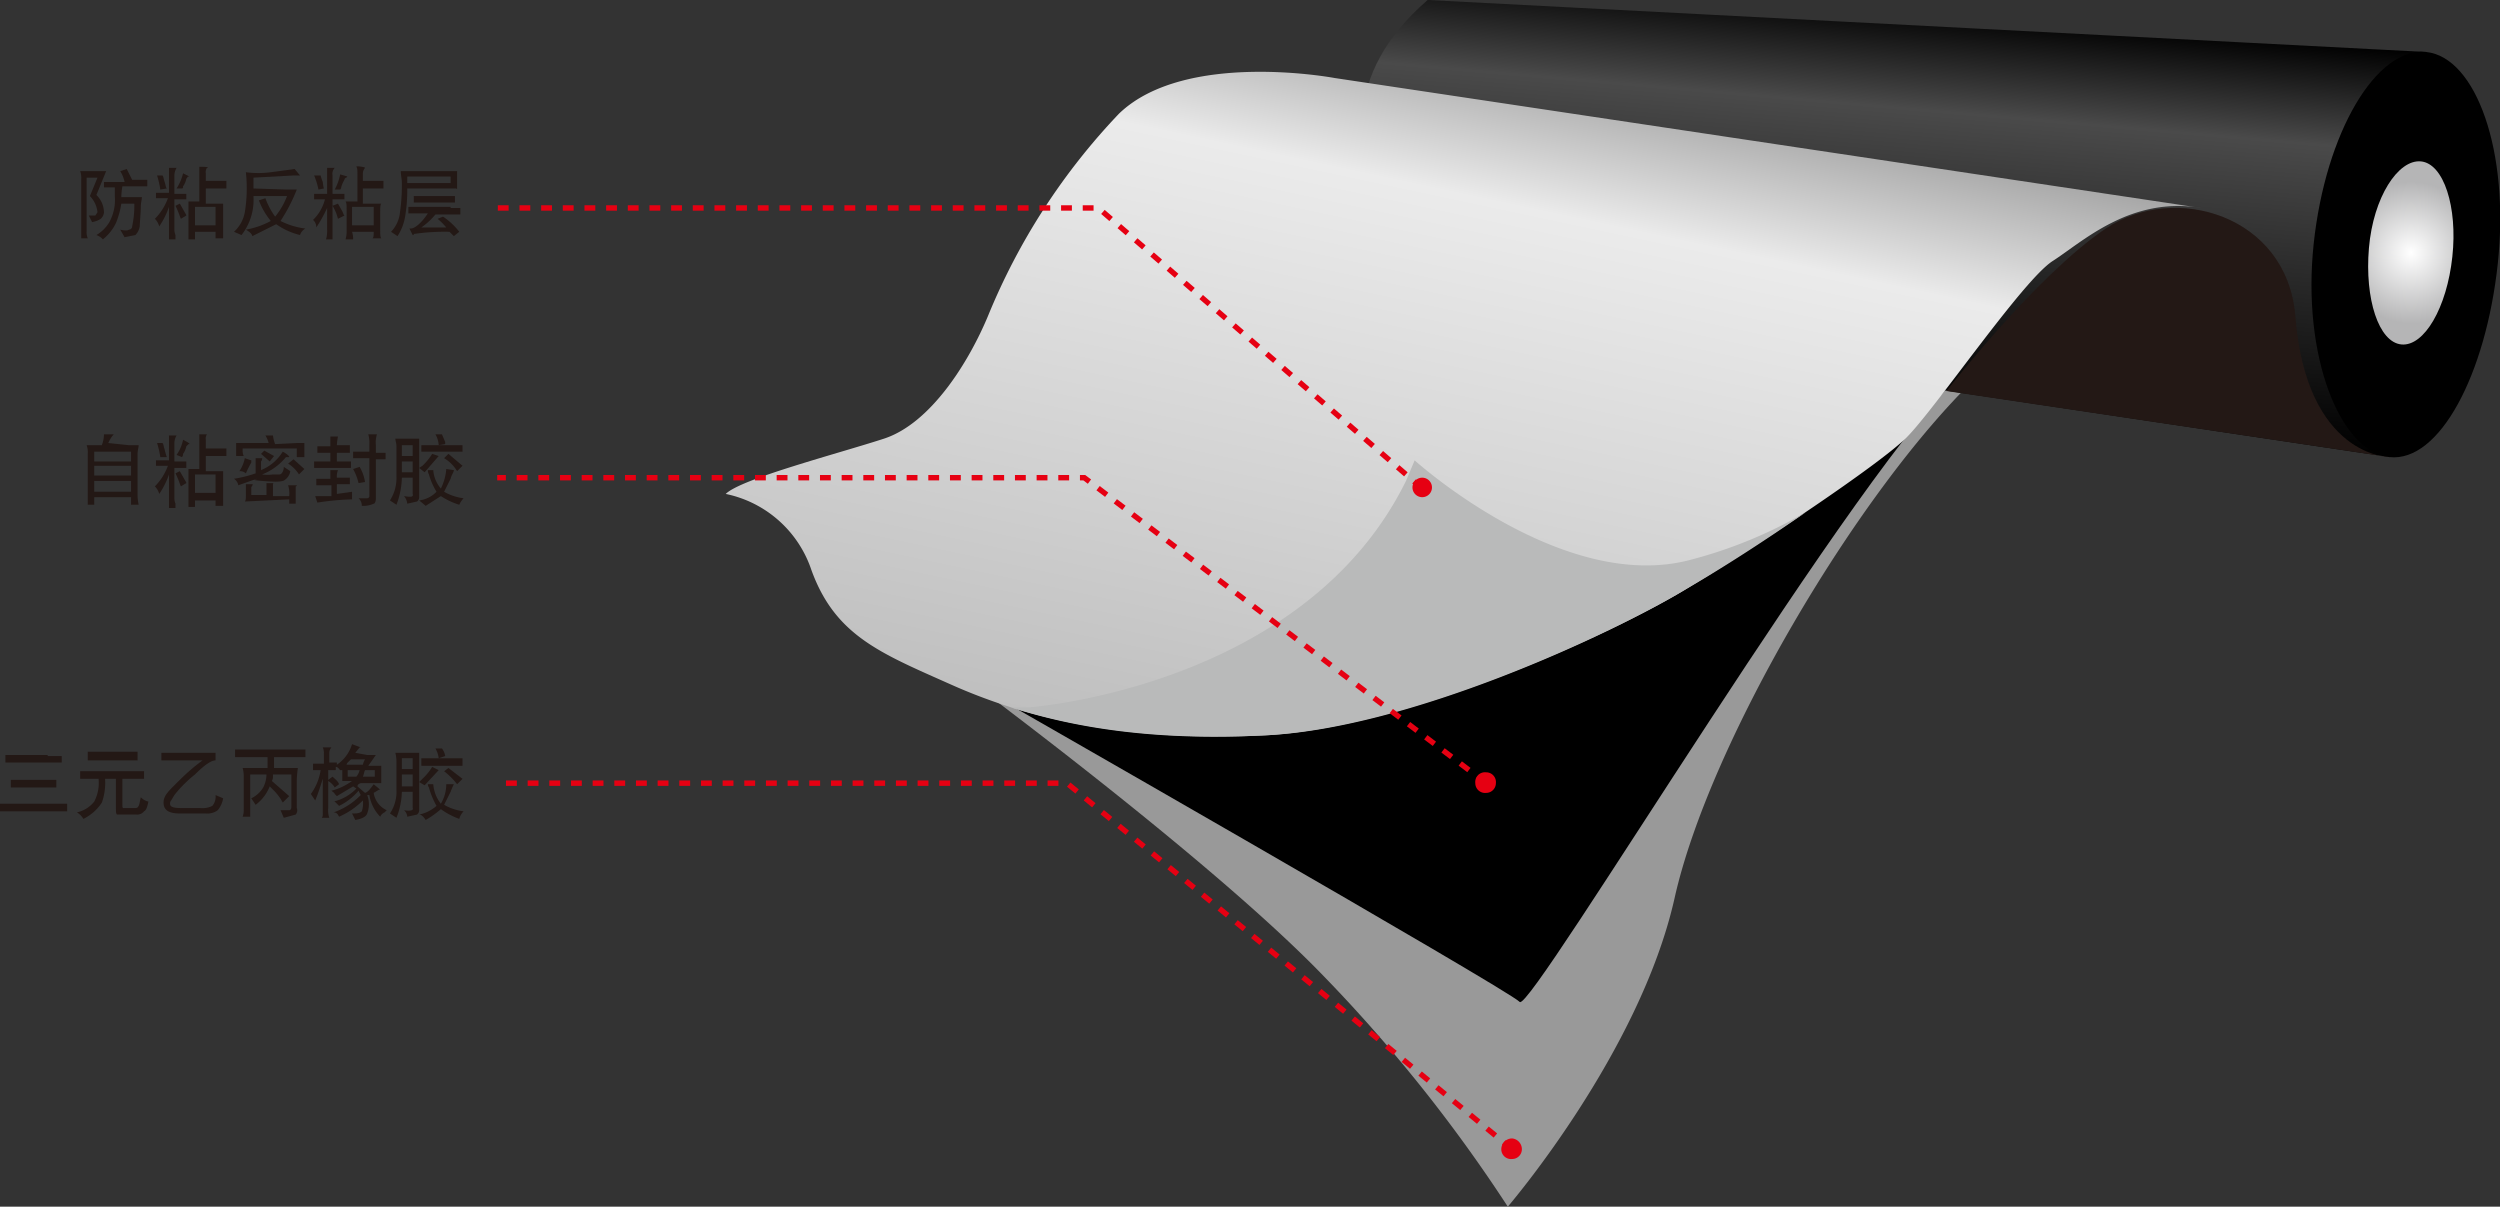 <svg xmlns="http://www.w3.org/2000/svg" xmlns:xlink="http://www.w3.org/1999/xlink" width="230.8" height="111.4" viewBox="0 0 230.8 111.4"><rect x="0" y="0" width="230.8" height="111.4" fill="#333333" stroke="none"/><defs><style>.a{fill:#999;}.b{fill:url(#a);}.c{fill:url(#b);}.d{fill:#231815;}.e{fill:url(#c);}.f{fill:#b9baba;}.g{fill:#e60012;}.h{fill:none;stroke:#e60012;stroke-width:0.5px;stroke-dasharray:1;}</style><linearGradient id="a" x1="180.34" y1="47.56" x2="183.62" y2="10.12" gradientUnits="userSpaceOnUse"><stop offset="0"/><stop offset="0.75" stop-color="#4a4a4a"/><stop offset="1"/></linearGradient><radialGradient id="b" cx="230.69" cy="32.93" r="6.6" gradientUnits="userSpaceOnUse"><stop offset="0" stop-color="#fff"/><stop offset="0.99" stop-color="#b5b5b6"/></radialGradient><linearGradient id="c" x1="134.64" y1="82.24" x2="148.83" y2="15.51" gradientUnits="userSpaceOnUse"><stop offset="0" stop-color="#bfbfbf"/><stop offset="0.81" stop-color="#ebebeb"/><stop offset="1" stop-color="#a6a6a6"/></linearGradient></defs><path class="a" d="M96.3,71.5S119,88.2,129.8,99.2A141.3,141.3,0,0,1,147.3,121s12.2-14.2,15.4-28.5,16.9-37.5,27.8-48l-11.8-5L101.4,67.6Z" transform="translate(-8.1 -9.6)"/><path d="M98.4,73s49,28,50,29.1,32.1-51,41.1-58.2l-24.8-5.2Z" transform="translate(-8.1 -9.6)"/><path class="b" d="M139.9,9.6l92.2,4.8-3.4,37.4L144.6,39.2S123.9,23.5,139.9,9.6Z" transform="translate(-8.1 -9.6)"/><path d="M238.7,33.9c-1.1,10.3-5.4,18.4-10,17.9s-8.1-9.4-7-19.7,5.8-18.2,10.4-17.7S239.8,23.6,238.7,33.9Z" transform="translate(-8.1 -9.6)"/><path class="c" d="M234.5,33.3c-.5,4.7-2.6,8.3-4.7,8.1s-3.4-4.2-3-8.9,2.7-8.2,4.8-8S235,28.7,234.5,33.3Z" transform="translate(-8.1 -9.6)"/><path class="d" d="M228.7,51.8s-7.7,0-8.7-13.1c-.8-9.2-11.1-12.3-17.5-8s-14.7,15-14.7,15Z" transform="translate(-8.1 -9.6)"/><path class="e" d="M211.3,28.8l-80-12s-13.8-2.6-19.9,3.3A59.9,59.9,0,0,0,99.3,38.8c-1.8,4.3-5.3,9.9-9.6,11.3s-13.2,3.7-14.6,5.1a10.6,10.6,0,0,1,7.9,7c2.2,6.1,6.4,7.7,12.9,10.6s15.4,5.3,28.7,4.7,32.4-9.4,39.3-13.6S181.4,52.6,184,50.1s10.8-14.6,13.6-16.4S204.8,27.7,211.3,28.8Z" transform="translate(-8.1 -9.6)"/><path class="f" d="M174.8,56.9a42.3,42.3,0,0,1-10.7,4.4c-11.8,3.1-25.4-9.2-25.4-9.2l-.8,1.9c-9.4,19.1-34.8,20.9-34.8,20.9h-1.7c5.9,1.9,13.3,3.1,23.2,2.6C138,77,157,68.1,163.9,63.9,167.2,62,171.2,59.4,174.8,56.9Z" transform="translate(-8.1 -9.6)"/><path class="g" d="M140.3,54.6a.9.9,0,1,1-1.8,0,.9.9,0,0,1,1.8,0Z" transform="translate(-8.1 -9.6)"/><path class="g" d="M146.2,81.9a.9.9,0,0,1-.9.9.9.9,0,0,1-1-.9.9.9,0,0,1,1-1A.9.9,0,0,1,146.2,81.9Z" transform="translate(-8.1 -9.6)"/><path class="g" d="M148.6,115.7a.9.9,0,0,1-.9.9.9.9,0,0,1-1-.9,1,1,0,0,1,1-1A1,1,0,0,1,148.6,115.7Z" transform="translate(-8.1 -9.6)"/><polyline class="h" points="131.3 45.1 101.4 19.2 45.9 19.2"/><polyline class="h" points="137.2 72.3 100.1 44.1 45.9 44.1"/><polyline class="h" points="139.6 106.1 98.5 72.3 45.9 72.3"/><path class="d" d="M17.2,25.4h.7L17,27.6a2.3,2.3,0,0,1,.7,1.6.9.9,0,0,1-.3.6,1.9,1.9,0,0,1-.8.3l-.3-.6h.6l.2-.3a2.5,2.5,0,0,0-.7-1.5l.7-1.7h-1v4.9a1.5,1.5,0,0,0,.1.7h-.6V26.1a1.7,1.7,0,0,0-.1-.7h1.7Zm2.5.8h2v.6H19.4a5.8,5.8,0,0,0-.1,1h1.9c0,.2-.1.5-.1.9s-.1,1.6-.1,1.8a1.5,1.5,0,0,1-.4.8l-1,.2-.4-.7c.4.1.7.1.8,0a.3.3,0,0,0,.3-.3,9.1,9.1,0,0,0,.2-2.1H19.3a7.8,7.8,0,0,1-.5,1.8,4.4,4.4,0,0,1-1.2,1.5,1.5,1.5,0,0,0-.6-.4,3.4,3.4,0,0,0,1.2-1.2,4.3,4.3,0,0,0,.5-2.4v-.8H17.7v-.5h1.9a3,3,0,0,0-.4-1l.6-.2.5,1Z" transform="translate(-8.1 -9.6)"/><path class="d" d="M24.2,27.5h1.1V28H24.2v2.8a1.3,1.3,0,0,0,.1.5v.4h-.6V28.7a7.4,7.4,0,0,1-.9,1.8,1.6,1.6,0,0,0-.4-.7,5.2,5.2,0,0,0,1.2-1.9H22.5v-.5h1.2V25.1h.7a1.4,1.4,0,0,0-.2.7Zm-1.3-.4a8.6,8.6,0,0,0-.3-1.3h.5c.1.1.1.3.2.6s.1.5.2.6Zm1.9,2.7c-.1-.2-.2-.6-.5-1.2l.4-.2.4.7c.1.2.2.3.2.4Zm.8-3.9h-.1c-.1,0-.1.1-.2.2a1.7,1.7,0,0,1-.3.7c0,.1,0,.2-.1.2h-.5a4.5,4.5,0,0,0,.6-1.4Zm1.5.4H29v.7H27.1v1.4h1.6v3.2H28v-.6H26.1v.7h-.6V28.2h1V25c.5,0,.8,0,.8.1h-.1a.7.7,0,0,0-.1.5Zm-1,2.4v1.7H28V28.7Z" transform="translate(-8.1 -9.6)"/><path class="d" d="M34.6,27.1h.9A15.9,15.9,0,0,1,34,30a6.9,6.9,0,0,0,2.3.7,1,1,0,0,0-.5.6,6.5,6.5,0,0,1-2.2-1l-2.2,1.1c-.1-.3-.3-.4-.6-.6a7.6,7.6,0,0,0,2.3-.8A6.8,6.8,0,0,1,32,28.1l.6-.2a7,7,0,0,0,.9,1.7,6.8,6.8,0,0,0,1.1-1.9H31.5a5.3,5.3,0,0,1-1.1,3.6l-.7-.3a3.2,3.2,0,0,0,1-1.8,13.7,13.7,0,0,0,.1-3.7,8.7,8.7,0,0,0,2.3,0l2.2-.3.5.6h-.6l-3.7.2v1Z" transform="translate(-8.1 -9.6)"/><path class="d" d="M38.8,27.5h1.1V28H38.8v3.7h-.6a2.8,2.8,0,0,0,.1-.9v-2a13,13,0,0,1-1,1.8.9.9,0,0,0-.3-.7,4,4,0,0,0,1.1-1.9h-1v-.5h1.2V25.1H39a.8.8,0,0,0-.2.7Zm-1.3-.4a6.8,6.8,0,0,0-.4-1.3h.6a3.9,3.9,0,0,0,.2.6,3.5,3.5,0,0,0,.1.6Zm1.8,2.7a4.2,4.2,0,0,0-.5-1.2l.5-.2.4.7c.1.2.1.3.2.4Zm.9-3.9a.1.1,0,0,0-.1.1.2.2,0,0,0-.2.2,2.4,2.4,0,0,0-.3.7.3.3,0,0,1-.1.2H39a4.6,4.6,0,0,0,.5-1.4Zm1.4.4h1.9v.7H41.6v1.4h1.7c-.1.1-.1.4-.1.9v1.4c0,.5,0,.8.1.9h-.8c.1-.1.1-.3.1-.6h-2a2,2,0,0,1,.1.7H40a2.8,2.8,0,0,0,.1-.9V29c0-.4,0-.7-.1-.8h1.1V25.9c0-.5,0-.8-.1-.9s.8,0,.8.1h0a.8.8,0,0,0-.2.5Zm-1,2.4v1.7h2V28.7Z" transform="translate(-8.1 -9.6)"/><path class="d" d="M45.7,27a15.1,15.1,0,0,1-.2,2.6,4.8,4.8,0,0,1-.7,1.8l-.6-.4a3,3,0,0,0,.8-1.6,18.5,18.5,0,0,0,.2-2.9c0-.4-.1-.7-.1-1.1h5.2v1.7c0-.1-.1-.1-.2-.1H45.7Zm0-.5h4v-.6h-4Zm4,2.3h.9v.6H48.3A6.7,6.7,0,0,1,47,30.6h2.3a6,6,0,0,0-.8-.8l.5-.2A6.4,6.4,0,0,1,50.5,31l-.5.4-.4-.4a19.6,19.6,0,0,0-3.3.2c0,.1,0,.1-.1.1l-.3-.6H46c.4,0,1-.5,1.6-1.4H45.8v-.6h3.9Zm-.4-1.1h.8v.6H46.3v-.6h3Z" transform="translate(-8.1 -9.6)"/><path class="d" d="M14.3,84.5H8.1v-.7h6.2Zm-1.8-5.1h1.3V80H8.6v-.7h3.9Zm-.4,2.2h1.2v.7H9.1v-.7h3Z" transform="translate(-8.1 -9.6)"/><path class="d" d="M21.4,81.5h-2v2.3c0,.3,0,.4.1.4h1c.2,0,.3,0,.4-.2s.1-.4.2-.8a1.3,1.3,0,0,0,.7.4c-.1.5-.2.8-.4.9a.8.8,0,0,1-.7.3H18.9c-.1-.1-.1-.3-.1-.7V81.5h-1a5.4,5.4,0,0,1-.3,2.2,4.3,4.3,0,0,1-1.7,1.5,1.7,1.7,0,0,0-.6-.6,2.8,2.8,0,0,0,1.6-1,3.7,3.7,0,0,0,.4-2.1H15.5v-.7h5.9ZM19.6,79h1.2v.8H16.2v-.8h3.4Z" transform="translate(-8.1 -9.6)"/><path class="d" d="M28,79.8c-.4,0-1,.4-1.9,1.3A11.4,11.4,0,0,0,24.2,83l-.3.5a.4.4,0,0,0-.1.3c0,.3.3.4,1.1.4h1.7a2,2,0,0,0,1.1-.2,1.3,1.3,0,0,0,.3-1l.7.3a2.3,2.3,0,0,1-.5,1.1,1.6,1.6,0,0,1-1.1.3H24.7c-1,0-1.5-.3-1.5-1s.5-1.1,1.6-2.2a18.3,18.3,0,0,1,2-1.7H23v-.7h5Z" transform="translate(-8.1 -9.6)"/><path class="d" d="M36.3,79.5H33.4v1h2.2a10.4,10.4,0,0,0-.1,1.1v2.6a.6.6,0,0,1-.1.6l-1.1.3-.3-.7h.8c.1,0,.2-.1.2-.3V81.1H33.3v.2a.8.8,0,0,1-.1.4l1.6,1.4-.6.6c0-.1-.1-.1-.1-.2a5.3,5.3,0,0,0-.9-1.1l-.2-.2a3.9,3.9,0,0,1-1.3,1.7l-.4-.6a2.6,2.6,0,0,0,1.1-1,2.7,2.7,0,0,0,.3-1.2H31.2V85h-.7a1.7,1.7,0,0,0,.1-.7V81.4a2.8,2.8,0,0,0-.1-.9h2.3v-1h-3v-.7h6.5Z" transform="translate(-8.1 -9.6)"/><path class="d" d="M42,79.3h.8l-.7,1h1.2v1.6H41.4q-.3.1-.3.3l.7.6c.3-.1.5-.4.8-.8l.6.5h-.1l-.5.3a2.1,2.1,0,0,0,1.2,1.6l-.2.2a.8.8,0,0,0-.4.4,3.7,3.7,0,0,1-1-2L42,83a2.4,2.4,0,0,1,0,1.7c-.1.3-.5.5-1.1.6h0l-.3-.6c.4,0,.7,0,.9-.2a2.2,2.2,0,0,0,.1-1,7.1,7.1,0,0,1-2.2,1.5c-.1-.2-.2-.4-.5-.4A6.4,6.4,0,0,0,41.4,83l-.2-.4A5.4,5.4,0,0,1,39.4,84l-.4-.4h-.1A4.3,4.3,0,0,0,41,82.4l-.3-.2-1.5.9-.2-.2c0-.1-.2-.2-.3-.3a5.6,5.6,0,0,0,1.9-.9h-.9V80.7h-.2c-.1-.1-.2-.3-.4-.3v.3h-.7v.9l.4-.3c.2.2.5.4.6.7l-.4.3a1.7,1.7,0,0,0-.6-.6v2.5a2.2,2.2,0,0,0,.1.9h-.7c.1-.1.1-.2.1-.5V81.5c-.2.6-.4,1.3-.7,2l-.4-.6a5,5,0,0,0,.9-2.2h-.7v-.6H38v-.9a1.3,1.3,0,0,0-.1-.6h.8a.8.8,0,0,0-.2.5v.9h.7v.2a3.5,3.5,0,0,0,1.4-1.9l.8.3h-.1l-.4.5Zm-1.5.4-.3.3a.3.3,0,0,0-.1.2h1.5a1.7,1.7,0,0,1,.2-.5Zm-.3,1v.6H41a1.5,1.5,0,0,0,.3-.6Zm1.6,0c-.1.2-.1.4-.2.6h1.1v-.6Z" transform="translate(-8.1 -9.6)"/><path class="d" d="M46.1,79.1h.7v5.3a.5.5,0,0,1-.2.4l-.9.2a.9.9,0,0,0-.3-.6c.6.1.9,0,.8-.2V82.7h-1a6.9,6.9,0,0,1-.5,2.4l-.6-.4a3.6,3.6,0,0,0,.6-2.2V79.8a3.5,3.5,0,0,0-.1-.7h1.5Zm-.9,1.5h1v-1h-1Zm0,1.6h1V81.1h-1Zm3.4-1.5-1.3,1.4-.5-.3.3-.3a5.3,5.3,0,0,0,.9-1.1ZM50,82a6.7,6.7,0,0,0-.3.7l-.6,1.2a4.8,4.8,0,0,0,1.8.6,1.6,1.6,0,0,0-.4.7,6.8,6.8,0,0,1-1.7-.9,8.5,8.5,0,0,1-1.4,1c-.2-.3-.4-.5-.6-.5a3.5,3.5,0,0,0,1.6-.8,7.3,7.3,0,0,1-.7-1.7.5.5,0,0,1-.1-.3h.5a3.3,3.3,0,0,0,.7,1.8,3.5,3.5,0,0,0,.5-1.8Zm.8-1.7H47v-.7h3.8Zm-2.2-.7a2.3,2.3,0,0,0-.3-.9h.6a1.5,1.5,0,0,1,.3.7h0ZM50.3,82a6.8,6.8,0,0,0-1.2-1.2l.4-.3,1.3,1Z" transform="translate(-8.1 -9.6)"/><path class="d" d="M20,50.7h.9c0,.2-.1.5-.1.8v3.9a5.4,5.4,0,0,0,.1.8h-.7v-.7H16.8v.7h-.6V51.5a1.9,1.9,0,0,0-.1-.8h1.4a3,3,0,0,0,.2-1h.9a2.8,2.8,0,0,0-.5.8Zm-3.2,1.5h3.4v-.9H16.8Zm0,1.3h3.4v-.9H16.8Zm0,1.5h3.4V54H16.8Z" transform="translate(-8.1 -9.6)"/><path class="d" d="M24.2,52.2h1.1v.6H24.2v2.8a1.3,1.3,0,0,0,.1.5v.4h-.6V53.4a7.4,7.4,0,0,1-.9,1.8,1.6,1.6,0,0,0-.4-.7,5.2,5.2,0,0,0,1.2-1.9H22.5v-.5h1.2V49.8h.7a1.4,1.4,0,0,0-.2.7Zm-1.3-.4a8.6,8.6,0,0,0-.3-1.3h.5c.1.1.1.3.2.6a6.4,6.4,0,0,0,.2.7Zm1.9,2.7c-.1-.2-.2-.6-.5-1.2l.4-.2.4.7c.1.2.2.3.2.4Zm.8-3.9h-.1l-.2.2a1.7,1.7,0,0,1-.3.7.4.4,0,0,1-.1.3l-.5-.2a3.7,3.7,0,0,0,.6-1.4Q25.6,50.5,25.6,50.6Zm1.5.4H29v.7H27.1v1.4h1.6v3.2H28v-.5H26.1v.6h-.6V52.9h1V49.7h.7a.7.7,0,0,0-.1.5Zm-1,2.4v1.7H28V53.4Z" transform="translate(-8.1 -9.6)"/><path class="d" d="M31.7,52.3v-.4h.6a.4.4,0,0,1-.1.3V53a4.2,4.2,0,0,0,2-1.7c.4.2.6.4.6.5h-.3a5.4,5.4,0,0,1-2.2,1.6,3.4,3.4,0,0,0,1,0h.6c.2,0,.4-.3.4-.7l.6.4a1.2,1.2,0,0,1-.5.8c-.2.2-.9.2-2.1.1s-.5-.1-.5-.2l-1.7.6a.9.9,0,0,0-.4-.6,11.5,11.5,0,0,0,2-.5Zm3.8-1.8h.7v1.3h-.7V51h-5v.2a1.2,1.2,0,0,0,.1.5h-.7V50.5h3a2.4,2.4,0,0,0-.3-.7h.7a3.1,3.1,0,0,0,.2.8Zm-4.2,1.6v.2a9.3,9.3,0,0,0-.5,1,.8.8,0,0,0-.6-.2,3.3,3.3,0,0,0,.5-1.2Zm2,3.3h1.5a2.5,2.5,0,0,0-.1-1h.8a.1.1,0,0,1-.1.1v1.6h-.6v-.4l-4.1.2c.1-.1.1-.3.1-.7v-.9h.7a.1.1,0,0,0-.1.1c0,.1-.1.1-.1.2v.7h1.4V54.2h.7a.1.1,0,0,0-.1.1v1ZM33,52.2l-.8-.7.3-.3.9.5Zm2.7,1.2a3.2,3.2,0,0,0-1-1l.5-.4,1,.9Z" transform="translate(-8.1 -9.6)"/><path class="d" d="M40.4,51.4H39.2v.8h1.3v.6H37.1v-.6h1.5v-.8H37.4v-.6h1.2v-.9h.7a5.4,5.4,0,0,0-.1.8h1.2Zm-.9,2.3h.9v.6H39.2v.9l1.4-.2v.7a25,25,0,0,0-3.2.3l-.2-.6h1.5v-1H37.3v-.6h1.3V53h.7a1.7,1.7,0,0,0-.1.7Zm3.3-2.3h.9V52h-.9v3.6c0,.3-.1.5-.2.5a2.3,2.3,0,0,1-1.1.2.9.9,0,0,0-.3-.7H42a.2.2,0,0,0,.2-.2V51.9H40.7v-.6h1.5v-.6a3.1,3.1,0,0,0-.1-1h.8a2.5,2.5,0,0,0-.1,1Zm-1.6,2.8a5,5,0,0,0-.5-1.3l.6-.2a3.9,3.9,0,0,1,.5,1.4Z" transform="translate(-8.1 -9.6)"/><path class="d" d="M46.1,50.1h.7v5.4a.5.5,0,0,1-.2.4l-.9.2a1.3,1.3,0,0,0-.3-.7c.6.1.9.1.8-.2V53.7h-1a7.4,7.4,0,0,1-.5,2.5l-.6-.4a3.8,3.8,0,0,0,.6-2.2V50.8c0-.3-.1-.5-.1-.7h1.5Zm-.9,1.6h1v-1h-1Zm0,1.5h1v-1h-1Zm3.4-1.5-1.3,1.5-.5-.4.3-.2a5.3,5.3,0,0,0,.9-1.1ZM50,53c0,.2-.2.4-.3.8L49.1,55a4.8,4.8,0,0,0,1.8.6,2.1,2.1,0,0,0-.4.6,6.7,6.7,0,0,1-1.7-.8l-1.4.9-.6-.5a2.7,2.7,0,0,0,1.6-.8,6.2,6.2,0,0,1-.7-1.6.8.8,0,0,1-.1-.4h.5a2.9,2.9,0,0,0,.7,1.7,4.8,4.8,0,0,0,.5-1.8Zm.8-1.7H47v-.6h3.8Zm-2.2-.6a2.2,2.2,0,0,0-.3-1h.6l.3.7v.2Zm1.7,2.4a3.4,3.4,0,0,0-1.2-1.2l.4-.4,1.3,1.1Z" transform="translate(-8.1 -9.6)"/></svg>